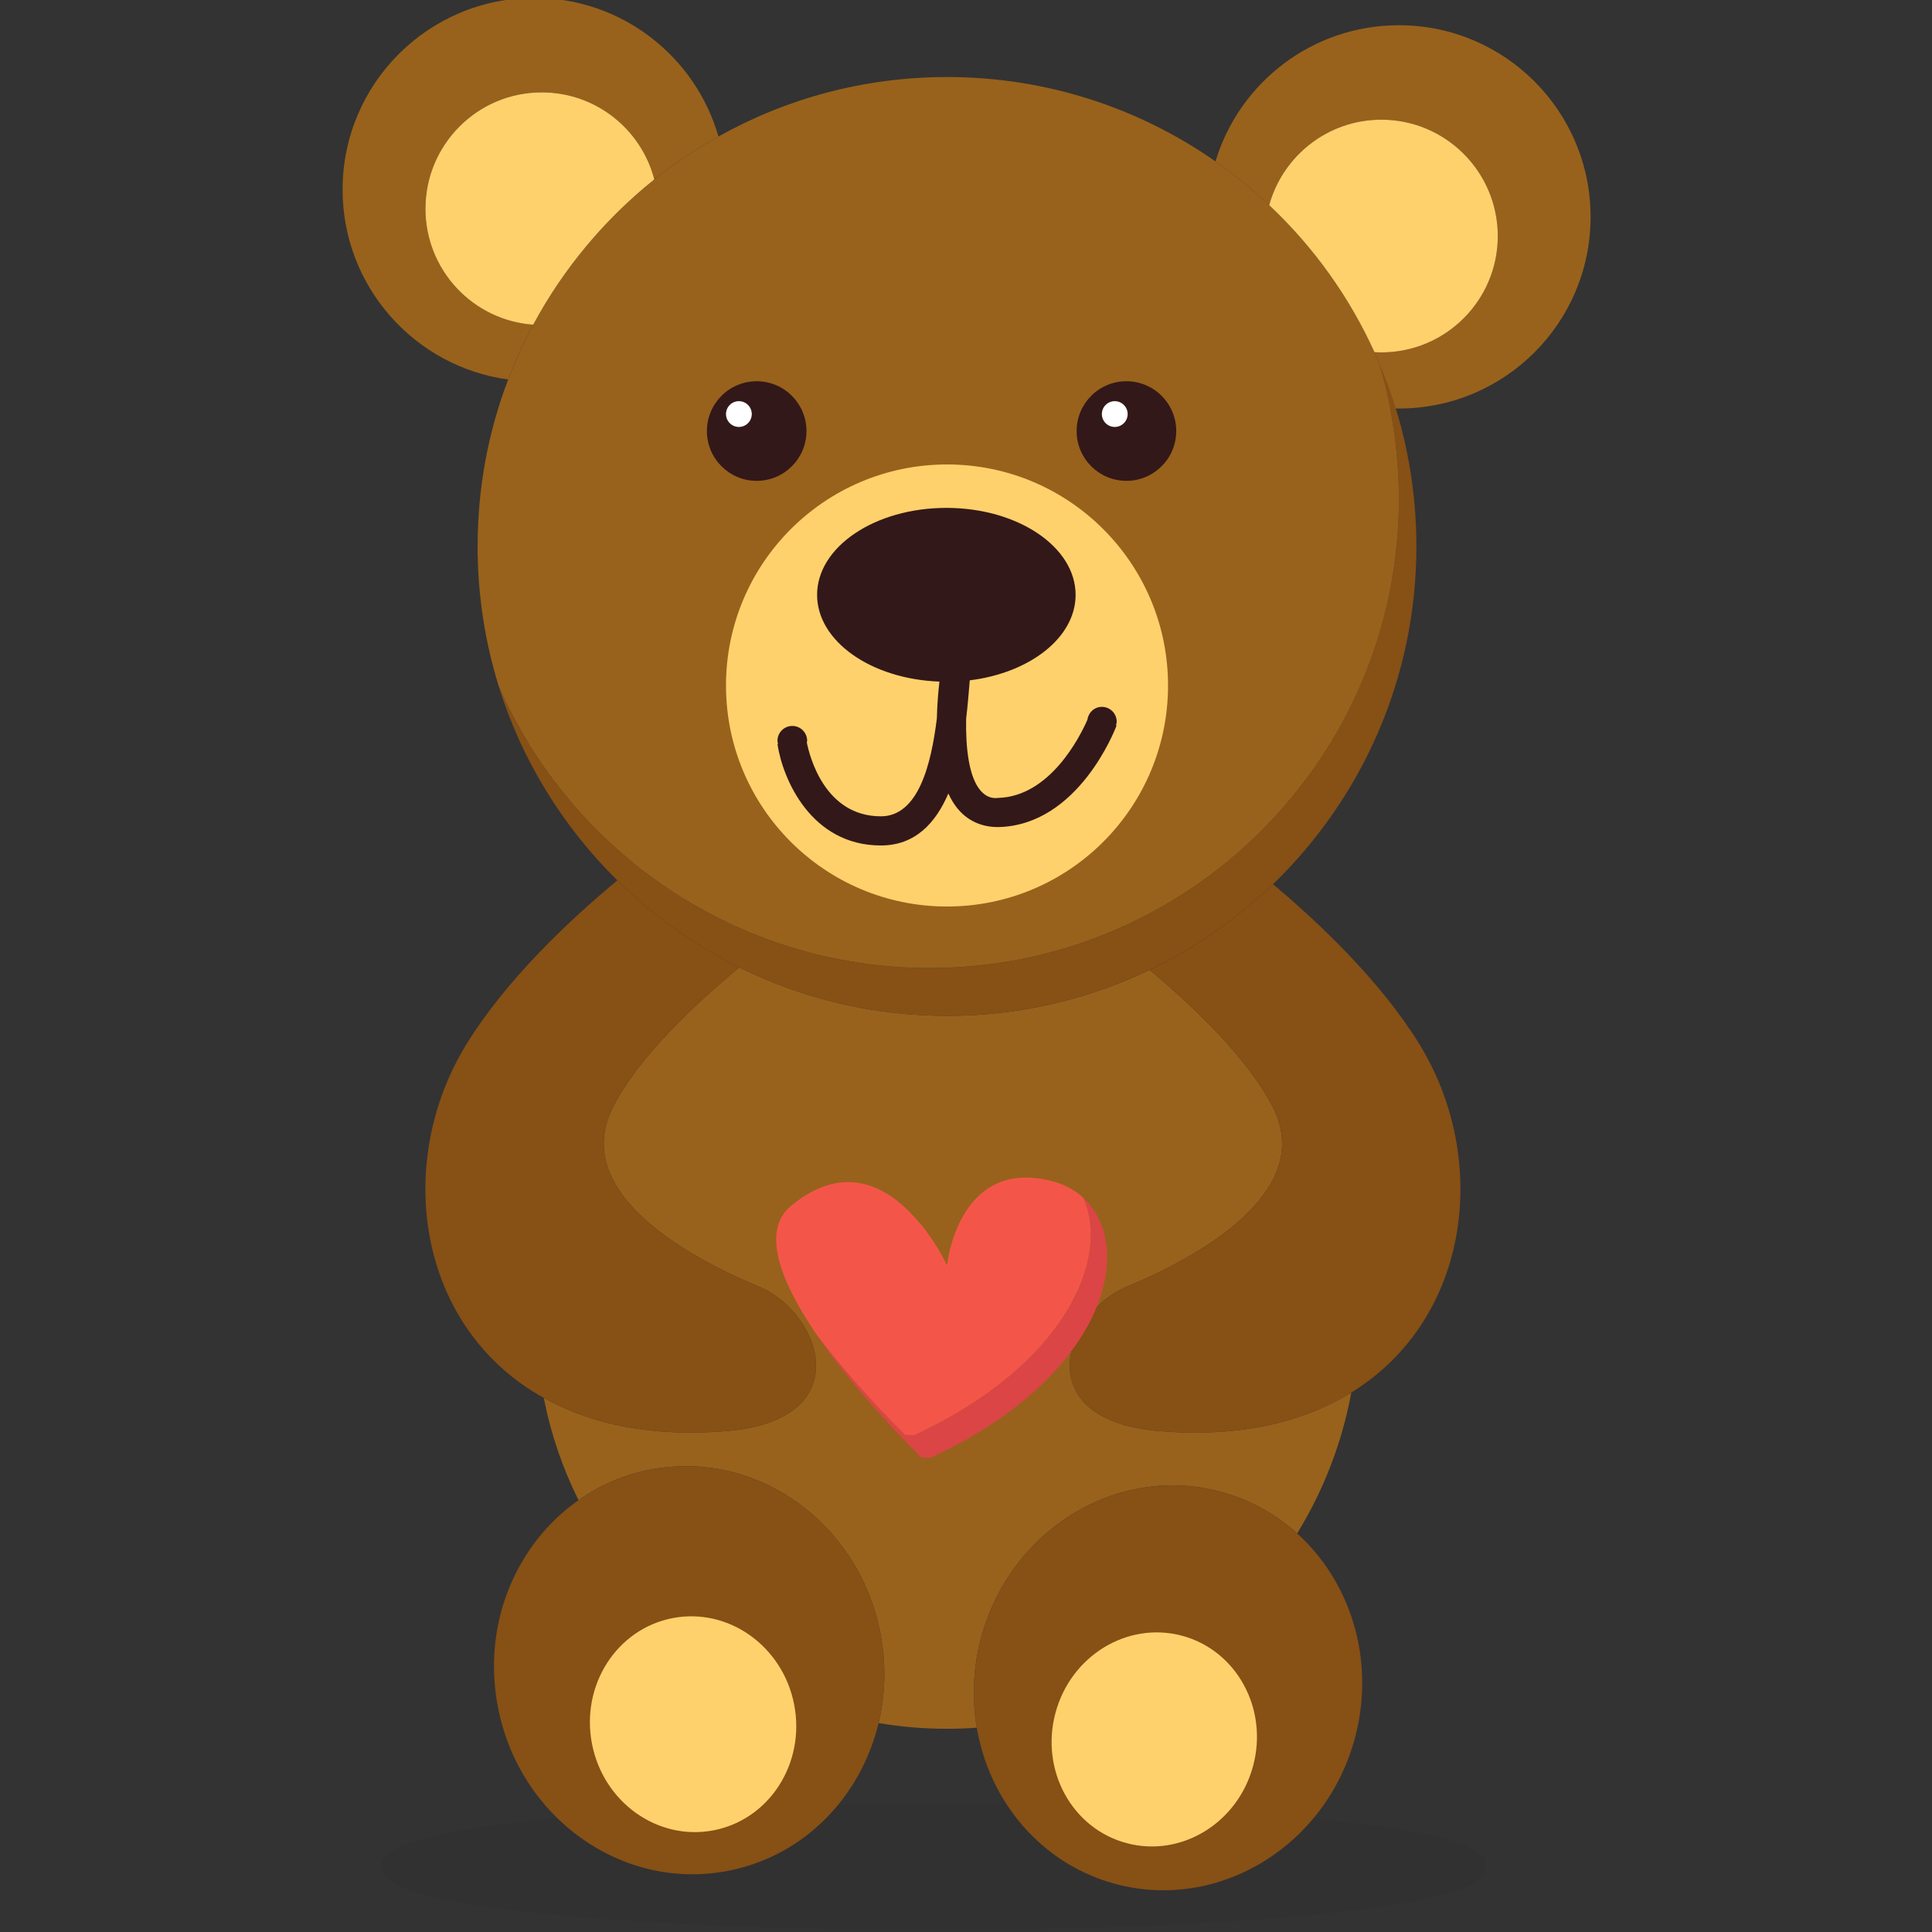 <svg width="450" height="450" viewBox="0 0 450 450" fill="none" xmlns="http://www.w3.org/2000/svg">
<rect x="0" y="0" width="450" height="450" fill="#333333" stroke="none"/>
<g clip-path="url(#clip0_138_2510)">
<path d="M345.975 434.77C352.595 454.428 82.461 454.428 89.1 434.765C82.48 415.112 352.614 415.112 345.975 434.77Z" fill="#242424" fill-opacity="0.1"/>
<path d="M167.339 31.792C162.062 34.696 157.091 38.075 152.4 41.788C149.385 30.144 138.802 21.516 126.178 21.516C111.214 21.516 99.095 33.663 99.095 48.63C99.095 62.895 110.153 74.626 124.195 75.631C121.989 79.736 120.037 84.008 118.359 88.392C96.579 85.429 79.797 66.752 79.797 44.159C79.797 19.503 99.79 -0.487 124.447 -0.487C144.805 -0.487 161.978 13.139 167.339 31.792Z" fill="#98621C"/>
<path d="M370.479 50.528C370.479 75.184 350.486 95.15 325.83 95.15C325.132 95.15 324.465 95.119 323.795 95.091C323.069 91.377 322.147 87.719 321.086 84.145C320.779 83.419 320.469 82.721 320.134 82.023C320.667 82.051 321.226 82.079 321.753 82.079C336.72 82.079 348.867 69.932 348.867 54.993C348.867 40.029 336.72 27.88 321.753 27.88C309.272 27.88 298.773 36.316 295.62 47.792C291.711 44.078 287.522 40.669 283.111 37.6C288.639 19.227 305.672 5.879 325.833 5.879C350.486 5.879 370.479 25.872 370.479 50.528Z" fill="#98621C"/>
<path d="M314.745 324.345C312.567 336.182 308.211 347.27 302.126 357.155C297.128 352.659 291.097 349.253 284.228 347.435C260.186 341.012 235.25 356.286 228.493 381.529C226.622 388.593 226.371 395.686 227.513 402.415C225.226 402.583 222.909 402.667 220.588 402.667C215.143 402.667 209.835 402.22 204.644 401.326C206.236 394.709 206.456 387.588 205.06 380.384C200.062 354.583 176.048 337.522 151.451 342.297C145.28 343.498 139.636 345.955 134.75 349.417C131.036 341.962 128.299 333.976 126.655 325.599C137.489 331.658 151.59 334.758 169.095 333.336C200.229 330.795 191.353 305.693 176.718 299.658C162.114 293.599 132.544 278.353 142.708 258.028C148.485 246.44 161.807 233.927 172.195 225.327C186.796 232.562 203.217 236.608 220.585 236.608C237.479 236.608 253.507 232.755 267.773 225.916C278.051 234.514 290.868 246.716 296.536 258.028C306.7 278.353 277.13 293.599 262.523 299.658C247.894 305.69 239.012 330.793 270.146 333.336C288.832 334.869 303.631 331.212 314.745 324.345Z" fill="#98621C"/>
<path d="M169.098 333.334C151.59 334.758 137.492 331.655 126.657 325.596C96.919 309.094 91.723 270.56 108.728 243.083C117.971 228.117 132.63 214.322 143.799 205.052C151.841 213.013 161.084 219.684 171.248 224.822C171.552 225.017 171.887 225.157 172.197 225.324C161.81 233.925 148.49 246.437 142.71 258.025C132.544 278.35 162.114 293.596 176.721 299.655C191.352 305.69 200.232 330.793 169.098 333.334Z" fill="#875015"/>
<path d="M314.745 324.345C303.634 331.214 288.832 334.869 270.151 333.336C239.017 330.795 247.897 305.693 262.529 299.658C277.132 293.599 306.703 278.353 296.542 258.028C290.873 246.716 278.057 234.514 267.778 225.916C268.507 225.581 269.233 225.218 269.931 224.825C279.76 219.885 288.695 213.46 296.514 205.948C307.515 215.191 321.564 228.594 330.527 243.086C347.108 269.895 342.556 307.198 314.745 324.345Z" fill="#875015"/>
<path d="M329.904 127.261C329.904 158.144 317.088 186.039 296.508 205.948C288.69 213.457 279.754 219.882 269.925 224.824C269.227 225.218 268.501 225.581 267.773 225.916C253.507 232.755 237.476 236.608 220.585 236.608C203.217 236.608 186.796 232.562 172.195 225.327C171.887 225.162 171.552 225.023 171.245 224.824C161.078 219.687 151.839 213.016 143.797 205.055C131.176 192.629 121.514 177.132 116.125 159.736C116.795 161.271 117.493 162.779 118.247 164.287C118.61 165.069 119.004 165.795 119.364 166.549C120.062 167.889 120.788 169.202 121.542 170.486C122.07 171.466 122.656 172.413 123.271 173.362C125.898 177.662 128.827 181.739 132.013 185.62C132.457 186.179 132.935 186.712 133.409 187.268C137.179 191.652 141.281 195.729 145.693 199.498C146.503 200.168 147.34 200.841 148.181 201.511C149.354 202.461 150.554 203.382 151.783 204.276C152.785 205.027 153.821 205.753 154.88 206.479C158.565 208.992 162.419 211.312 166.412 213.379C167.029 213.683 167.64 213.993 168.255 214.3C169.12 214.716 169.986 215.138 170.851 215.501C171.217 215.696 171.58 215.864 171.968 216.031C172.694 216.364 173.448 216.671 174.202 216.981C174.872 217.285 175.57 217.567 176.269 217.846C177.469 218.321 178.67 218.768 179.871 219.19C180.29 219.329 180.708 219.494 181.127 219.606C181.127 219.606 181.127 219.636 181.155 219.606C181.658 219.801 182.16 219.969 182.691 220.136C184.955 220.887 187.273 221.56 189.616 222.118C190.761 222.426 191.903 222.705 193.076 222.956C193.106 222.956 193.159 222.984 193.218 222.984C194.444 223.266 195.675 223.515 196.932 223.713C197.406 223.825 197.881 223.906 198.356 223.964C199.529 224.188 200.729 224.355 201.93 224.492C202.15 224.548 202.374 224.576 202.597 224.576C204.052 224.771 205.501 224.939 206.981 225.051C208.405 225.19 209.827 225.274 211.253 225.33C212.985 225.441 214.744 225.472 216.503 225.472C220.273 225.472 224.011 225.277 227.672 224.914C229.124 224.774 230.576 224.579 232 224.383C233.005 224.244 234.011 224.079 234.988 223.909C235.798 223.769 236.608 223.629 237.387 223.462C238.308 223.294 239.202 223.129 240.098 222.906C240.961 222.736 241.798 222.54 242.636 222.32C243.142 222.208 243.642 222.066 244.144 221.954C244.901 221.761 245.683 221.563 246.434 221.339C247.299 221.088 248.137 220.837 249.003 220.558C250.985 219.943 252.968 219.273 254.894 218.547C255.341 218.38 255.788 218.212 256.232 218.02C256.344 217.989 256.486 217.936 256.595 217.908C259.893 216.593 263.132 215.143 266.259 213.524C267.348 212.965 268.434 212.379 269.495 211.793C270.811 211.067 272.095 210.313 273.38 209.531C274.664 208.749 275.921 207.939 277.174 207.101C278.043 206.515 278.905 205.929 279.774 205.312C281.198 204.309 282.619 203.248 283.99 202.156C284.381 201.877 284.744 201.57 285.135 201.235C286.026 200.537 286.866 199.839 287.732 199.088C289.826 197.3 291.837 195.427 293.791 193.475C294.322 192.944 294.883 192.414 295.383 191.856C296.081 191.158 296.751 190.429 297.419 189.678C297.949 189.119 298.452 188.533 298.957 187.946C300.186 186.55 301.356 185.126 302.529 183.646C303.059 182.976 303.59 182.278 304.095 181.58C309.344 174.599 313.756 166.92 317.219 158.739C317.582 157.929 317.917 157.091 318.221 156.282C318.556 155.472 318.866 154.634 319.171 153.796C320.455 150.275 321.572 146.704 322.493 143.043C322.717 142.152 322.94 141.231 323.136 140.31C323.306 139.611 323.443 138.941 323.582 138.243C323.753 137.487 323.89 136.707 324.029 135.954C324.308 134.476 324.563 132.969 324.755 131.461C324.867 130.62 324.979 129.783 325.09 128.948C325.23 127.775 325.342 126.602 325.425 125.429C325.509 124.564 325.565 123.67 325.621 122.805C325.649 122.5 325.649 122.165 325.677 121.827C325.76 119.984 325.816 118.113 325.816 116.215C325.816 114.899 325.788 113.59 325.735 112.278C325.705 110.909 325.624 109.541 325.512 108.17C325.484 107.472 325.428 106.805 325.342 106.106C325.118 103.677 324.814 101.273 324.451 98.902C324.308 98.065 324.169 97.255 324.032 96.415C323.948 95.971 323.867 95.549 323.781 95.102C323.585 94.181 323.418 93.259 323.194 92.338C322.999 91.447 322.803 90.578 322.58 89.716C322.549 89.632 322.549 89.545 322.521 89.464C322.354 88.708 322.158 87.984 321.963 87.258C321.659 86.197 321.377 85.192 321.072 84.159C326.78 97.411 329.904 111.987 329.904 127.261Z" fill="#875015"/>
<path d="M325.83 116.204C325.83 176.57 276.884 225.467 216.514 225.467C171.614 225.467 132.996 198.434 116.131 159.736C116.131 159.652 116.131 159.596 116.075 159.54C112.947 149.348 111.244 138.486 111.244 127.261C111.244 113.579 113.757 100.452 118.364 88.392C120.043 84.008 121.995 79.733 124.2 75.631C131.237 62.535 140.873 51.028 152.406 41.788C157.097 38.075 162.067 34.696 167.344 31.792C183.096 22.968 201.271 17.942 220.594 17.942C243.826 17.942 265.382 25.202 283.114 37.6C287.525 40.672 291.714 44.078 295.623 47.792C305.871 57.423 314.248 69.039 320.137 82.026C320.472 82.724 320.782 83.422 321.089 84.148C322.15 87.722 323.071 91.38 323.797 95.094C325.104 101.935 325.83 108.999 325.83 116.204Z" fill="#98621C"/>
<path d="M272.059 159.666C272.059 188.103 249.005 211.145 220.582 211.145C192.146 211.145 169.098 188.103 169.098 159.666C169.098 131.229 192.146 108.181 220.582 108.181C249.005 108.178 272.059 131.229 272.059 159.666Z" fill="#FFD16C"/>
<path d="M187.845 100.399C187.845 106.802 182.655 111.998 176.243 111.998C169.843 111.998 164.65 106.802 164.65 100.399C164.65 93.991 169.843 88.797 176.243 88.797C182.655 88.797 187.845 93.991 187.845 100.399Z" fill="#331819"/>
<path d="M175.104 96.442C175.104 98.101 173.758 99.444 172.1 99.444C170.441 99.444 169.098 98.098 169.098 96.442C169.098 94.781 170.441 93.441 172.1 93.441C173.758 93.441 175.104 94.784 175.104 96.442Z" fill="white"/>
<path d="M273.966 100.399C273.966 106.802 268.767 111.998 262.364 111.998C255.955 111.998 250.767 106.802 250.767 100.399C250.767 93.991 255.955 88.797 262.364 88.797C268.767 88.797 273.966 93.991 273.966 100.399Z" fill="#331819"/>
<path d="M262.654 96.442C262.654 98.101 261.303 99.444 259.644 99.444C257.983 99.444 256.645 98.098 256.645 96.442C256.645 94.781 257.983 93.441 259.644 93.441C261.303 93.441 262.654 94.784 262.654 96.442Z" fill="white"/>
<path d="M217.413 127.579C217.874 129.182 214.166 131.637 209.151 133.069C204.127 134.502 199.688 134.379 199.233 132.779C198.78 131.181 202.477 128.727 207.492 127.295C212.521 125.859 216.964 125.985 217.413 127.579Z" fill="white"/>
<path d="M216.779 339.535H214.671C214.671 339.535 200.07 325.412 190.021 310.615C199.598 323.312 210.865 334.246 210.865 334.246H212.971C248.559 317.744 258.608 292.686 252.289 278.97C264.857 290.511 257.522 320.662 216.779 339.535Z" fill="#DB4545"/>
<path d="M212.971 334.244H210.865C210.865 334.244 199.598 323.309 190.021 310.612C190.021 310.548 189.957 310.548 189.957 310.478C182.08 298.865 177.117 286.842 184.182 280.936C197.356 269.937 207.947 277.27 214.194 284.876C214.258 284.94 214.331 285.015 214.398 285.077C215.347 286.169 216.168 287.322 216.911 288.408C219.284 291.868 220.577 294.721 220.577 294.721C220.577 294.721 223.087 269.66 244.744 275.027C247.735 275.778 250.315 277.135 252.284 278.964C258.606 292.686 248.559 317.741 212.971 334.244Z" fill="#F35649"/>
<path d="M204.644 401.326C200.511 418.474 187.332 432.324 169.57 435.755C144.97 440.53 120.987 423.472 115.988 397.668C112.216 378.346 120.177 359.609 134.753 349.417C139.639 345.955 145.283 343.497 151.454 342.297C176.051 337.522 200.065 354.58 205.063 380.384C206.459 387.588 206.236 394.708 204.644 401.326Z" fill="#875015"/>
<path d="M184.978 397.029C187.628 410.686 179.231 423.793 166.219 426.315C153.218 428.839 140.527 419.817 137.883 406.168C135.238 392.519 143.635 379.418 156.639 376.894C169.642 374.369 182.336 383.391 184.978 397.029Z" fill="#FFD16C"/>
<path d="M315.61 404.73C308.881 429.972 283.915 445.218 259.876 438.827C242.564 434.219 230.445 419.613 227.51 402.415C226.368 395.686 226.619 388.593 228.49 381.529C235.248 356.286 260.183 341.012 284.225 347.435C291.094 349.25 297.125 352.656 302.124 357.155C314.605 368.43 320.413 386.694 315.61 404.73Z" fill="#875015"/>
<path d="M291.884 411.281C288.316 424.623 275.133 432.701 262.414 429.302C249.695 425.915 242.268 412.356 245.825 399.012C249.383 385.664 262.573 377.6 275.295 380.987C288.008 384.38 295.439 397.939 291.884 411.281Z" fill="#FFD16C"/>
<path d="M260.102 168.099C260.102 166.183 258.558 164.639 256.648 164.639C254.897 164.639 253.504 165.96 253.278 167.649C251.555 171.572 244.58 185.503 232.486 185.849C230.761 186.067 229.434 185.366 228.348 184.093C225.681 180.977 224.894 174.225 225.033 167.392C225.38 164.482 225.603 161.782 225.787 159.529C225.818 159.157 225.846 158.811 225.871 158.462C239.891 156.736 250.53 148.488 250.53 138.556C250.53 127.367 237.049 118.295 220.423 118.295C203.795 118.295 190.317 127.367 190.317 138.556C190.317 149.376 202.941 158.189 218.812 158.755C218.53 161.199 218.282 164.156 218.215 167.297C216.916 177.869 213.959 190.135 205.177 190.135C192.09 190.135 188.56 176.143 187.924 172.943C187.94 172.809 188.002 172.689 188.002 172.552C188.002 170.631 186.452 169.087 184.545 169.087C182.632 169.087 181.085 170.634 181.085 172.552C181.085 172.809 181.178 173.035 181.233 173.278L181.085 173.301C182.306 181.474 188.915 196.926 205.177 196.926C213.175 196.926 217.955 191.677 220.89 184.81C221.513 186.184 222.264 187.43 223.174 188.499C225.581 191.319 228.904 192.713 232.685 192.637C251.198 192.107 259.72 169.93 260.071 168.992L259.929 168.936C259.999 168.663 260.102 168.397 260.102 168.099Z" fill="#331819"/>
<path d="M152.4 41.788C140.868 51.031 131.234 62.535 124.195 75.631C110.152 74.626 99.095 62.895 99.095 48.63C99.095 33.663 111.213 21.516 126.177 21.516C138.801 21.516 149.384 30.144 152.4 41.788Z" fill="#FFD16C"/>
<path d="M348.867 54.993C348.867 69.935 336.72 82.079 321.753 82.079C321.226 82.079 320.665 82.051 320.134 82.023C314.245 69.039 305.868 57.42 295.62 47.789C298.776 36.313 309.275 27.877 321.753 27.877C336.72 27.883 348.867 40.029 348.867 54.993Z" fill="#FFD16C"/>
</g>
<defs>
<clipPath id="clip0_138_2510">
<rect width="450" height="450" fill="white"/>
</clipPath>
</defs>
</svg>
